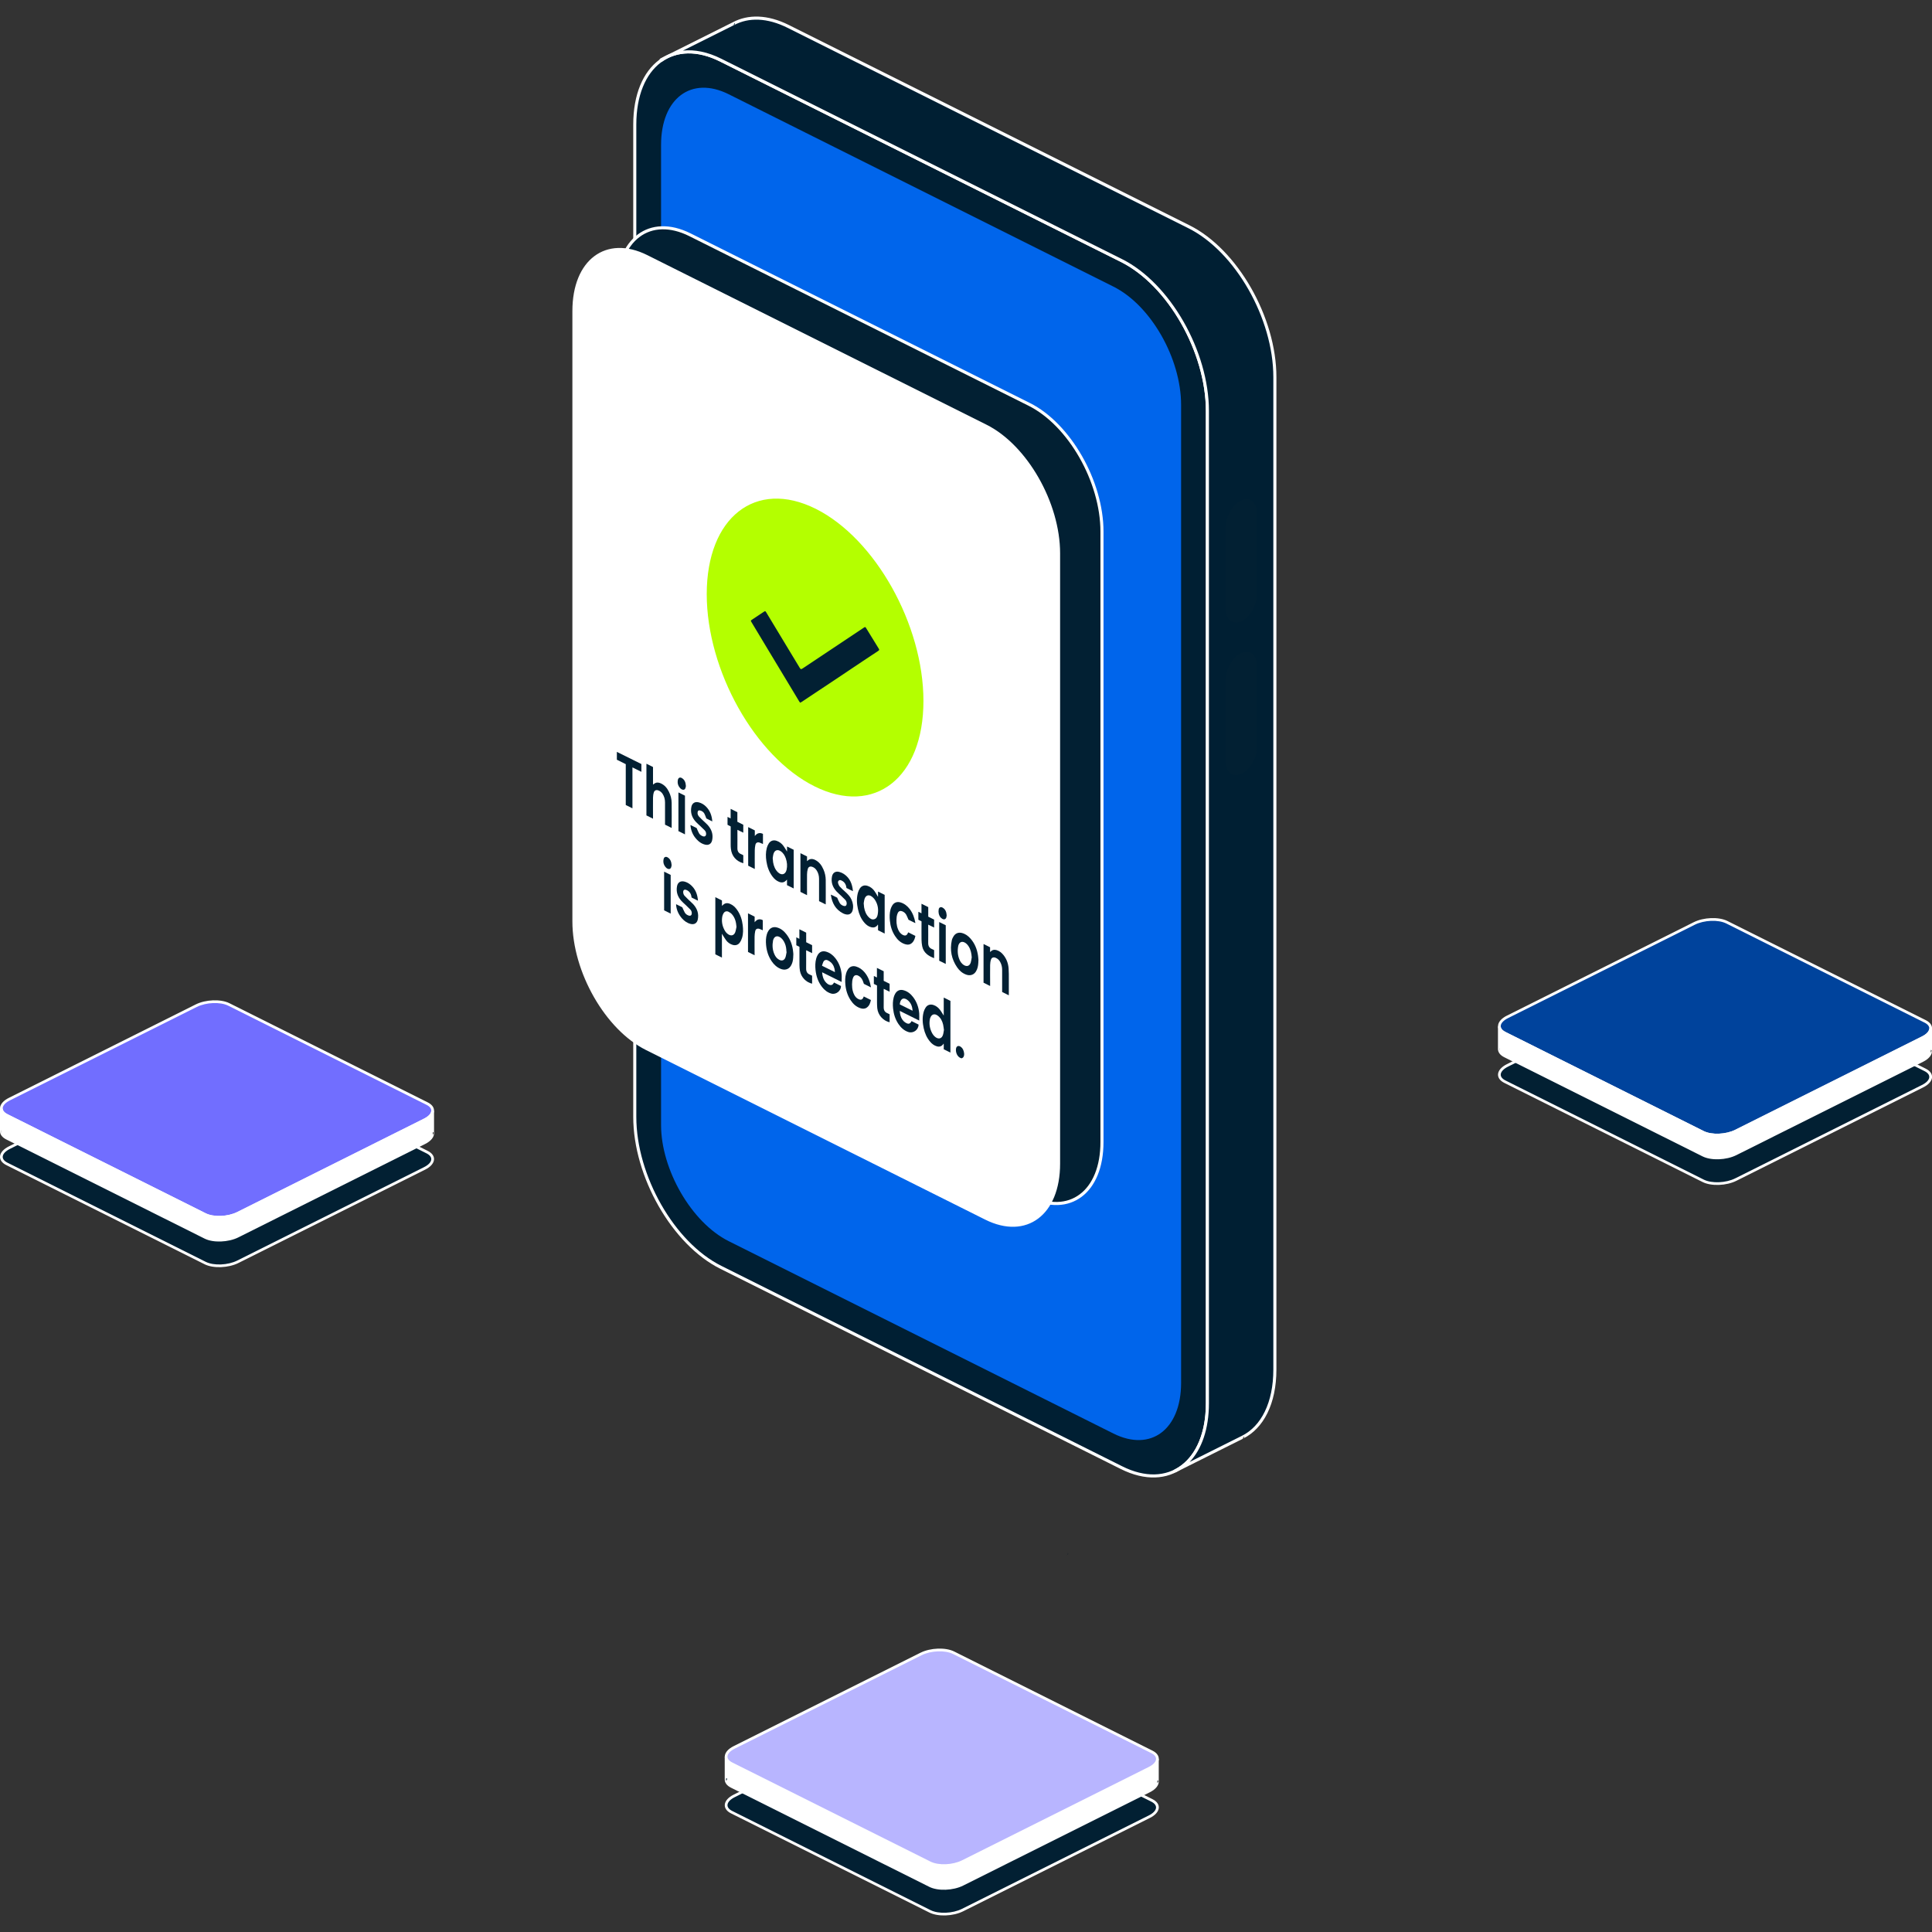 <?xml version="1.0" encoding="UTF-8"?>
<svg id="Layer_2" data-name="Layer 2" xmlns="http://www.w3.org/2000/svg" viewBox="0 0 434 434">
  <rect x="0" y="0" width="434" height="434" fill="#333333" stroke="none"/>
  <defs>
    <style>
      .cls-1, .cls-2 {
        fill: #022033;
      }

      .cls-3 {
        fill: #716eff;
      }

      .cls-3, .cls-4, .cls-2, .cls-5, .cls-6, .cls-7, .cls-8, .cls-9, .cls-10 {
        fill-rule: evenodd;
      }

      .cls-4 {
        fill: #242a2f;
      }

      .cls-5 {
        fill: #b8b5ff;
      }

      .cls-6 {
        fill: #b4ff00;
      }

      .cls-7 {
        fill: #fff;
      }

      .cls-8 {
        fill: #0065eb;
      }

      .cls-9 {
        fill: #00439c;
      }

      .cls-10 {
        fill: #001f33;
      }
    </style>
  </defs>
  <g>
    <path class="cls-2" d="m44.07,236.82c2.18-1.09,5.47-1.22,7.33-.29l44.54,22.27c1.87.93,1.61,2.58-.57,3.67l-41.94,20.97c-2.18,1.09-5.47,1.22-7.33.29L1.55,261.46c-1.87-.93-1.61-2.58.57-3.67l41.94-20.97h0Z"/>
    <path class="cls-7" d="m43.93,236.55L1.99,257.52c-1.21.6-1.85,1.38-1.97,2.12-.12.77.31,1.55,1.4,2.09l44.54,22.27c1.93.97,5.34.85,7.61-.29l41.94-20.97c1.21-.6,1.85-1.38,1.97-2.12.12-.77-.31-1.55-1.4-2.09l-44.54-22.27c-1.93-.97-5.34-.85-7.61.29h0Zm.27.55c2.1-1.05,5.26-1.18,7.06-.29l44.54,22.27c.78.39,1.15.9,1.07,1.45-.09.59-.66,1.18-1.64,1.67l-41.94,20.97c-2.1,1.05-5.26,1.18-7.06.29L1.69,261.19c-.78-.39-1.15-.9-1.07-1.45.09-.59.66-1.18,1.64-1.67l41.94-20.97h0Z"/>
    <path class="cls-3" d="m44.07,225.92c2.18-1.09,5.47-1.22,7.33-.29l44.54,22.27c1.87.93,1.61,2.58-.57,3.67l-41.94,20.97c-2.18,1.09-5.47,1.22-7.33.29L1.55,250.56c-1.87-.93-1.61-2.58.57-3.67l41.94-20.97h0Z"/>
    <path class="cls-7" d="m43.93,225.65L1.99,246.62c-1.21.6-1.85,1.38-1.97,2.12-.12.77.31,1.55,1.4,2.09l44.54,22.27c1.93.97,5.34.85,7.61-.29l41.94-20.97c1.21-.6,1.85-1.38,1.97-2.12.12-.77-.31-1.55-1.4-2.09l-44.54-22.27c-1.93-.97-5.34-.85-7.61.29h0Zm.27.55c2.1-1.05,5.26-1.18,7.06-.29l44.54,22.27c.78.39,1.15.9,1.07,1.45-.09.59-.66,1.18-1.64,1.67l-41.94,20.97c-2.1,1.05-5.26,1.18-7.06.29L1.69,250.29c-.78-.39-1.15-.9-1.07-1.45.09-.59.66-1.18,1.64-1.67l41.94-20.97h0Z"/>
    <path class="cls-7" d="m.31,248.99h0v5.14h0c0,.59.41,1.15,1.25,1.57l44.54,22.27c1.87.93,5.15.8,7.33-.29l41.94-20.97c1.2-.6,1.82-1.37,1.82-2.09h0v-5.14h0c0,.73-.62,1.49-1.82,2.1l-41.94,20.97c-2.18,1.09-5.47,1.22-7.33.29L1.55,250.56c-.84-.42-1.25-.98-1.25-1.57H.31Z"/>
    <path class="cls-7" d="m.31,249.3s.44-.53.06-.61c-.1-.02-.06.6-.06.61H.31S0,248.99,0,248.99H0v5.14s0,0,0,0c0,.68.45,1.35,1.42,1.84l44.54,22.27c1.93.97,5.34.85,7.61-.29l41.94-20.97c1.34-.67,1.98-1.56,1.99-2.36h0v-5.15h0s0,0,0,0l-.31.31h0s.39-.61,0-.61c-.1,0,0,.6,0,.61h0l-.31-.31h0c0,.64-.59,1.29-1.65,1.82l-41.94,20.97c-2.1,1.05-5.26,1.18-7.06.29L1.69,250.29c-.7-.35-1.08-.8-1.08-1.3h0s0,0,0,0l-.31.31H.31Zm.31.99c.21.2.48.38.8.55l44.54,22.27c1.93.97,5.34.85,7.61-.29l41.94-20.97c.59-.3,1.05-.64,1.38-.99v3.77s.31.31.31.31h0l-.31-.31c0,.64-.59,1.29-1.65,1.82l-41.94,20.97c-2.1,1.05-5.26,1.18-7.06.29L1.69,255.43c-.7-.35-1.08-.8-1.08-1.3,0,.17-.14.31-.31.31H.31c.17,0,.31-.14.31-.31v-3.85h0Zm96.58,4.64s-.04-.63.06-.61c.38.08-.05.6-.06.61h0Zm-96.88-.49s-.04-.63.06-.61c.38.08-.05.6-.06.61H.31Z"/>
  </g>
  <g>
    <path class="cls-2" d="m206.87,382.45c2.18-1.09,5.47-1.22,7.33-.29l44.54,22.27c1.87.93,1.61,2.58-.57,3.67l-41.94,20.97c-2.18,1.09-5.47,1.22-7.33.29l-44.54-22.27c-1.87-.93-1.61-2.58.57-3.67l41.94-20.97h0Z"/>
    <path class="cls-7" d="m206.74,382.18l-41.94,20.97c-1.21.6-1.85,1.38-1.97,2.12-.12.77.31,1.55,1.4,2.09l44.54,22.27c1.94.97,5.34.85,7.61-.29l41.94-20.97c1.21-.6,1.85-1.38,1.97-2.12.12-.77-.31-1.55-1.4-2.09l-44.54-22.27c-1.94-.97-5.34-.85-7.61.29h0Zm.27.55c2.1-1.05,5.26-1.18,7.06-.29l44.54,22.27c.78.39,1.15.9,1.07,1.45-.09.59-.66,1.18-1.64,1.67l-41.94,20.97c-2.1,1.05-5.26,1.18-7.06.29l-44.54-22.27c-.78-.39-1.15-.9-1.07-1.45.09-.59.66-1.18,1.64-1.67l41.94-20.97h0Z"/>
    <path class="cls-10" d="m163.11,394.62h0v5.14h0c0,.59.41,1.15,1.25,1.57l44.54,22.27c1.87.93,5.15.8,7.33-.29l41.94-20.97c1.2-.6,1.82-1.37,1.82-2.1h0v-5.14h0c0,.73-.62,1.49-1.82,2.09l-41.94,20.97c-2.18,1.09-5.47,1.22-7.33.29l-44.54-22.27c-.84-.42-1.25-.98-1.25-1.57h0Z"/>
    <path class="cls-7" d="m163.11,394.92s.44-.53.06-.61c-.1-.02-.06.6-.06.61h0l-.31-.31h0v5.14h0c0,.69.45,1.36,1.42,1.84l44.54,22.27c1.94.97,5.34.85,7.61-.29l41.94-20.97c1.34-.67,1.98-1.56,1.99-2.36h0v-5.15h0s0,0,0,0l-.31.31h0s.39-.61,0-.61c-.1,0,0,.6,0,.61h0s-.31-.31-.31-.31h0s0,0,0,0c0,.64-.59,1.29-1.65,1.82l-41.94,20.97c-2.1,1.05-5.26,1.18-7.06.29l-44.54-22.27c-.7-.35-1.08-.8-1.08-1.3h0s0,0,0,0l-.31.31h0Zm96.88,5.63s-.04-.63.06-.61c.38.08-.05.6-.06.61h0Zm-96.88-.49s-.04-.63.06-.61c.38.08-.05.6-.06.61h0Z"/>
    <path class="cls-5" d="m206.87,371.55c2.18-1.09,5.47-1.22,7.33-.29l44.54,22.27c1.87.93,1.61,2.58-.57,3.67l-41.94,20.97c-2.18,1.09-5.47,1.22-7.33.29l-44.54-22.27c-1.87-.93-1.61-2.58.57-3.67l41.94-20.97h0Z"/>
    <path class="cls-7" d="m206.74,371.28l-41.94,20.97c-1.21.6-1.85,1.38-1.97,2.12-.12.77.31,1.55,1.4,2.09l44.54,22.27c1.94.97,5.34.85,7.61-.29l41.94-20.97c1.21-.6,1.85-1.38,1.97-2.12.12-.77-.31-1.55-1.4-2.09l-44.54-22.27c-1.94-.97-5.34-.85-7.61.29h0Zm.27.55c2.1-1.05,5.26-1.18,7.06-.29l44.54,22.27c.78.39,1.15.9,1.07,1.45-.09.59-.66,1.18-1.64,1.67l-41.94,20.97c-2.1,1.05-5.26,1.18-7.06.29l-44.54-22.27c-.78-.39-1.15-.9-1.07-1.45.09-.59.66-1.18,1.64-1.67l41.94-20.97h0Z"/>
  </g>
  <g>
    <path class="cls-2" d="m380.58,218.36c2.18-1.09,5.47-1.22,7.33-.29l44.54,22.27c1.87.93,1.61,2.58-.57,3.67l-41.94,20.97c-2.18,1.09-5.47,1.22-7.33.29l-44.54-22.27c-1.87-.93-1.61-2.58.57-3.67l41.94-20.97h0Z"/>
    <path class="cls-7" d="m380.44,218.08l-41.94,20.97c-1.21.6-1.85,1.38-1.97,2.12-.12.77.31,1.55,1.4,2.09l44.54,22.27c1.94.97,5.34.85,7.61-.29l41.94-20.97c1.21-.6,1.85-1.38,1.97-2.12.12-.77-.31-1.55-1.4-2.09l-44.54-22.27c-1.94-.97-5.34-.85-7.61.29h0Zm.27.55c2.1-1.05,5.26-1.18,7.06-.29l44.54,22.27c.78.39,1.15.9,1.07,1.45-.09.59-.66,1.18-1.64,1.67l-41.94,20.97c-2.1,1.05-5.26,1.18-7.06.29l-44.54-22.27c-.78-.39-1.15-.9-1.07-1.45.09-.59.66-1.18,1.64-1.67l41.94-20.97h0Z"/>
    <path class="cls-9" d="m380.58,207.46c2.18-1.09,5.47-1.22,7.33-.29l44.54,22.27c1.87.93,1.61,2.58-.57,3.67l-41.94,20.97c-2.18,1.09-5.47,1.22-7.33.29l-44.54-22.27c-1.87-.93-1.61-2.58.57-3.67l41.94-20.97h0Z"/>
    <path class="cls-7" d="m380.44,207.18l-41.94,20.97c-1.21.6-1.85,1.38-1.97,2.12-.12.77.31,1.55,1.4,2.09l44.54,22.27c1.94.97,5.34.85,7.61-.29l41.94-20.97c1.21-.6,1.85-1.38,1.97-2.12.12-.77-.31-1.55-1.4-2.09l-44.54-22.27c-1.94-.97-5.34-.85-7.61.29h0Zm.27.55c2.1-1.05,5.26-1.18,7.06-.29l44.54,22.27c.78.39,1.15.9,1.07,1.45-.09.59-.66,1.18-1.64,1.67l-41.94,20.97c-2.1,1.05-5.26,1.18-7.06.29l-44.54-22.27c-.78-.39-1.15-.9-1.07-1.45.09-.59.66-1.18,1.64-1.67l41.94-20.97h0Z"/>
    <path class="cls-7" d="m336.81,230.52h0v5.14h0c0,.59.41,1.15,1.25,1.57l44.54,22.27c1.87.93,5.15.8,7.33-.29l41.94-20.97c1.2-.6,1.82-1.37,1.82-2.1h0v-5.14h0c0,.73-.62,1.49-1.82,2.09l-41.94,20.97c-2.18,1.09-5.47,1.22-7.33.29l-44.54-22.27c-.84-.42-1.25-.98-1.25-1.57h0Z"/>
    <path class="cls-7" d="m336.81,230.83s.44-.53.06-.61c-.1-.02-.06.6-.06.61h0l-.31-.31h0v5.14h0c0,.69.45,1.36,1.42,1.84l44.54,22.27c1.94.97,5.34.85,7.61-.29l41.94-20.97c1.34-.67,1.98-1.56,1.99-2.36h0v-5.15h0s0,0,0,0l-.31.31h0s.39-.61,0-.61c-.1,0,0,.6,0,.61h0s-.31-.31-.31-.31h0s0,0,0,0c0,.64-.59,1.29-1.65,1.82l-41.94,20.97c-2.1,1.05-5.26,1.18-7.06.29l-44.54-22.27c-.7-.35-1.08-.8-1.08-1.3h0s0,0,0,0l-.31.31h0Zm.31.99c.21.2.48.38.8.55l44.54,22.27c1.94.97,5.34.85,7.61-.29l41.94-20.97c.59-.3,1.05-.64,1.38-.99v3.77s.31.31.31.31h0l-.31-.31c0,.64-.59,1.29-1.65,1.82l-41.94,20.97c-2.1,1.05-5.26,1.18-7.06.29l-44.54-22.27c-.7-.35-1.08-.8-1.08-1.3,0,.17-.14.31-.31.31h0c.17,0,.31-.14.31-.31v-3.85h0Zm96.58,4.64s-.04-.63.06-.61c.38.08-.05.6-.06.61h0Zm-96.88-.49s-.04-.63.06-.61c.38.08-.05.6-.06.61h0Z"/>
  </g>
  <path class="cls-4" d="m239.68,349.35s.46-.22.24-.5c-.06-.07-.24.49-.24.5h0Z"/>
  <g>
    <path class="cls-10" d="m142.59,27.98c0-13.31,8.65-19.8,19.29-14.47l90.04,45.02c10.65,5.32,19.29,20.45,19.29,33.77v222.92c0,13.31-8.65,19.8-19.29,14.47l-90.04-45.02c-10.65-5.32-19.29-20.45-19.29-33.77V27.98h0Z"/>
    <path class="cls-7" d="m142.25,27.98v222.92c0,13.44,8.74,28.7,19.49,34.08l90.04,45.02c5.47,2.73,10.42,2.41,14-.28,3.56-2.67,5.79-7.71,5.79-14.5V92.3c0-13.44-8.74-28.7-19.49-34.08L162.04,13.2c-5.47-2.73-10.42-2.41-14,.28-3.56,2.67-5.79,7.71-5.79,14.5h0Zm.69,0c0-6.52,2.09-11.38,5.52-13.95,3.4-2.55,8.1-2.81,13.28-.21l90.04,45.02c10.55,5.27,19.1,20.27,19.1,33.46v222.92c0,6.52-2.09,11.38-5.52,13.95-3.4,2.55-8.1,2.81-13.28.21l-90.04-45.02c-10.55-5.27-19.1-20.27-19.1-33.46V27.98h0Z"/>
    <path class="cls-10" d="m263.97,330.43h0s15.17-7.58,15.17-7.58h0c4.42-2.21,7.26-7.59,7.26-15.21V84.71c0-13.31-8.65-28.44-19.29-33.77L177.05,5.93c-4.67-2.33-8.95-2.4-12.28-.62h0c-5.42,2.71-10.85,5.42-16.27,8.13v.13c3.48-2.44,8.19-2.66,13.39-.06l90.04,45.02c10.65,5.32,19.29,20.45,19.29,33.77v222.92c0,7.62-2.83,13-7.26,15.21h0Z"/>
    <path class="cls-7" d="m263.99,330.77s.09-.01.13-.04l15.17-7.58s-.1.04-.16.04h0c.05,0,.11-.01.15-.04,4.52-2.26,7.45-7.74,7.45-15.52V84.71c0-13.44-8.74-28.7-19.49-34.08L177.21,5.62c-4.78-2.39-9.17-2.44-12.59-.62h0s-14.88,7.44-14.88,7.44h-.03s-.03.03-.03.03l-1.32.66c-.12.06-.2.19-.19.32v.13c.01.13.08.24.2.3.11.06.25.05.35-.03,3.38-2.38,7.97-2.56,13.03-.03l90.04,45.02c10.55,5.27,19.1,20.27,19.1,33.46v222.92c0,7.46-2.74,12.74-7.06,14.9-.14.07-.22.23-.18.39,0,.01,0,.03.01.04h0c.05.13.18.22.32.22h.02ZM164.88,5.64s.04-.01.05-.02c3.25-1.74,7.42-1.65,11.97.62l90.04,45.02c10.55,5.27,19.1,20.27,19.1,33.46v222.92c0,7.46-2.74,12.74-7.06,14.9h0s-11.74,5.87-11.74,5.87c2.7-2.86,4.33-7.39,4.33-13.19V92.3c0-13.44-8.74-28.7-19.49-34.08L162.04,13.2c-3.09-1.55-6.02-2.11-8.63-1.83l11.47-5.73h0Zm114.26,317.55s.45-.13.32-.47c-.03-.09-.32.46-.32.47h0ZM164.76,5.62v.03h0v-.03h0Zm.01.03s.44-.14.32-.47c-.03-.08-.29.41-.32.47h0Z"/>
    <path class="cls-8" d="m148.5,32.56c0-10.48,6.8-15.58,15.19-11.39l86.44,43.22c8.38,4.19,15.19,16.1,15.19,26.58v219.67c0,10.48-6.8,15.58-15.19,11.39l-86.44-43.22c-8.38-4.19-15.19-16.1-15.19-26.08V33.05s0-.5,0-.5Z"/>
    <path class="cls-2" d="m138.68,64.99c0-11.27,7.32-16.75,16.33-12.25l76.21,38.1c9.01,4.51,16.33,17.31,16.33,28.58v137.11c0,11.27-7.32,16.75-16.33,12.25l-76.21-38.1c-9.01-4.51-16.33-17.31-16.33-28.58V64.99h0Z"/>
    <path class="cls-7" d="m138.33,64.99v137.11c0,11.39,7.41,24.33,16.52,28.89l76.21,38.1c4.65,2.32,8.86,2.04,11.91-.24,3.03-2.27,4.92-6.55,4.92-12.32V119.43c0-11.39-7.41-24.33-16.52-28.89l-76.21-38.1c-4.65-2.32-8.86-2.05-11.91.24-3.03,2.27-4.92,6.55-4.92,12.32h0Zm.69,0c0-5.5,1.76-9.6,4.65-11.76,2.86-2.15,6.82-2.36,11.18-.18l76.21,38.1c8.91,4.46,16.14,17.13,16.14,28.27v137.11c0,5.5-1.76,9.6-4.65,11.76-2.86,2.15-6.82,2.36-11.18.18l-76.21-38.1c-8.91-4.46-16.14-17.13-16.14-28.27V64.99h0Z"/>
    <path class="cls-2" d="m275.7,118.25c0-2.16,1.4-4.61,3.13-5.47,1.73-.86,3.13.19,3.13,2.35v18.59c0,2.16-1.4,4.61-3.13,5.47-1.73.86-3.13-.19-3.13-2.35v-18.59h0Z"/>
    <path class="cls-2" d="m275.36,118.25v18.59c0,1.21.42,2.11,1.06,2.58.66.49,1.57.58,2.57.07,1.83-.91,3.32-3.5,3.32-5.78v-18.59c0-1.21-.42-2.11-1.05-2.58-.66-.49-1.57-.58-2.57-.07-1.83.91-3.32,3.5-3.32,5.78h0Zm.69,0c0-2.03,1.31-4.35,2.94-5.16.72-.36,1.38-.35,1.85,0,.5.37.78,1.08.78,2.03v18.59c0,2.03-1.31,4.35-2.94,5.16-.72.36-1.38.35-1.85,0-.5-.37-.78-1.08-.78-2.03v-18.59h0Z"/>
    <path class="cls-2" d="m275.7,152.53c0-2.16,1.4-4.61,3.13-5.47,1.73-.86,3.13.19,3.13,2.35v18.59c0,2.16-1.4,4.61-3.13,5.47-1.73.86-3.13-.19-3.13-2.35v-18.59h0Z"/>
    <path class="cls-2" d="m275.36,152.53v18.59c0,1.21.42,2.11,1.06,2.58.66.49,1.57.58,2.57.07,1.83-.91,3.32-3.5,3.32-5.78v-18.59c0-1.21-.42-2.11-1.05-2.58-.66-.49-1.57-.58-2.57-.07-1.83.91-3.32,3.5-3.32,5.78h0Zm.69,0c0-2.03,1.31-4.35,2.94-5.16.72-.36,1.38-.35,1.85,0,.5.37.78,1.08.78,2.03v18.59c0,2.03-1.31,4.35-2.94,5.16-.72.36-1.38.35-1.85,0-.5-.37-.78-1.08-.78-2.03v-18.59h0Z"/>
    <path class="cls-7" d="m128.93,69.87c0-11.27,7.32-16.75,16.33-12.25l76.21,38.1c9.01,4.51,16.33,17.31,16.33,28.58v137.11c0,11.27-7.32,16.75-16.33,12.25l-76.21-38.1c-9.01-4.51-16.33-17.31-16.33-28.58V69.87h0Z"/>
    <path class="cls-7" d="m128.58,69.87v137.11c0,11.39,7.41,24.33,16.52,28.89l76.21,38.1c4.65,2.32,8.86,2.05,11.91-.24,3.03-2.27,4.92-6.55,4.92-12.32V124.3c0-11.39-7.41-24.33-16.52-28.89l-76.21-38.1c-4.65-2.32-8.86-2.05-11.91.24-3.03,2.27-4.92,6.55-4.92,12.32h0Zm.69,0c0-5.5,1.76-9.6,4.65-11.76,2.86-2.15,6.82-2.36,11.18-.18l76.21,38.1c8.91,4.46,16.14,17.13,16.14,28.27v137.11c0,5.5-1.76,9.6-4.65,11.76-2.86,2.15-6.82,2.36-11.18.18l-76.21-38.1c-8.91-4.46-16.14-17.13-16.14-28.27V69.87h0Z"/>
    <path class="cls-6" d="m183.1,114.61c-13.24-6.62-24,1.83-24,18.85,0,17.03,10.75,36.23,24,42.85,13.24,6.62,24-1.83,24-18.85s-10.75-36.23-24-42.85h0Z"/>
    <path class="cls-6" d="m183.25,114.3h0c-6.77-3.38-12.9-2.89-17.33.6-4.41,3.47-7.16,9.92-7.16,18.57,0,17.15,10.85,36.49,24.19,43.16,6.77,3.38,12.9,2.89,17.33-.6,4.41-3.47,7.16-9.92,7.16-18.57,0-17.15-10.85-36.49-24.19-43.16h0Zm-.31.62h0c13.15,6.57,23.8,25.64,23.8,42.54,0,8.38-2.62,14.66-6.9,18.02-4.25,3.34-10.12,3.76-16.6.52-13.15-6.57-23.8-25.64-23.8-42.54,0-8.38,2.62-14.66,6.9-18.02,4.25-3.34,10.12-3.76,16.6-.52h0Z"/>
    <path class="cls-1" d="m179.77,157.86c-.07-.08-.15-.15-.2-.23-.62-1.02-1.22-2.04-1.84-3.06-1.78-2.95-3.56-5.9-5.34-8.86-1.2-2-2.4-4-3.6-5.99-.17-.29-.17-.31.11-.5.89-.59,1.78-1.19,2.67-1.78.32-.21.36-.2.56.13,1.75,2.89,3.49,5.78,5.23,8.66.75,1.25,1.51,2.49,2.26,3.74.24.4.33.42.72.16,2.67-1.78,5.33-3.56,8-5.33,1.89-1.26,3.78-2.52,5.67-3.78.35-.24.37-.23.59.13.92,1.5,1.84,2.99,2.76,4.49.22.35.21.39-.14.62-1.15.76-2.3,1.52-3.44,2.28-2.08,1.39-4.15,2.78-6.23,4.17-2.49,1.66-4.98,3.32-7.48,4.97-.09.06-.19.11-.32.19Z"/>
    <g>
      <path class="cls-1" d="m215.94,237.73c-.95-.28-1.31-1.41-1.18-2.18.09-.54.51-.74.98-.45.56.36.77.92.84,1.55,0,.08,0,.17,0,.25-.02.36-.13.67-.5.82h-.14Z"/>
      <path class="cls-1" d="m162.17,209.84v5.27c-.51-.25-1-.49-1.48-.73v-12.84c.51.25.99.49,1.49.74v1.21c.06-.04.08-.06.1-.08.52-.55,1.04-.66,1.74-.36.68.29,1.18.78,1.59,1.38.71,1.02,1.08,2.16,1.23,3.39.11.95.14,1.91-.14,2.84-.11.38-.29.76-.52,1.08-.38.54-.98.7-1.61.51-.58-.18-1.06-.51-1.43-.99-.3-.39-.54-.83-.81-1.24-.04-.06-.07-.13-.1-.2-.02,0-.04,0-.06.01Zm3.27-1.64c-.08-1.05-.31-2.02-1.01-2.81-.21-.24-.49-.44-.78-.58-.43-.21-.86-.07-1.11.34-.13.21-.23.45-.28.69-.21,1.1-.03,2.14.51,3.12.2.37.47.7.83.93.64.42,1.27.26,1.55-.45.15-.39.2-.82.29-1.23Z"/>
      <path class="cls-1" d="m211.99,224.09c.54.27,1.02.51,1.51.75v11.61c-.5-.25-.99-.49-1.5-.74v-1.2l-.08-.05s-.02.09-.05.13c-.37.46-.83.62-1.4.46-.63-.18-1.12-.56-1.53-1.04-.75-.88-1.19-1.91-1.44-3.03-.27-1.21-.34-2.42-.02-3.63.09-.34.24-.68.43-.98.4-.64,1.06-.84,1.78-.61.61.2,1.09.59,1.47,1.09.26.34.47.71.7,1.07.04.06.07.13.14.19v-4.02Zm.06,7.31c-.07-.45-.1-.86-.19-1.25-.19-.79-.54-1.5-1.21-2-.72-.54-1.39-.32-1.69.53-.02.05-.03.1-.05.15-.22,1.02-.1,2,.33,2.95.22.49.52.94.97,1.25.68.46,1.34.26,1.6-.51.13-.37.16-.77.23-1.12Z"/>
      <path class="cls-1" d="m176.8,191.29v-1.14c.52.26,1,.5,1.49.74v8.69c-.51-.25-.99-.49-1.5-.74v-1.24c-.06.05-.08.07-.1.09-.49.54-1.01.67-1.69.4-.6-.24-1.06-.65-1.45-1.16-.78-1.03-1.2-2.2-1.39-3.47-.15-1-.17-2.01.1-3,.09-.33.23-.66.42-.96.41-.66,1.07-.87,1.81-.61.63.22,1.14.63,1.52,1.16.28.39.51.8.79,1.24Zm-3.22,1.48c.04.4.05.67.09.94.15.86.46,1.65,1.11,2.26.81.75,1.68.48,1.92-.6.19-.86.11-1.72-.18-2.55-.23-.64-.56-1.21-1.14-1.6-.68-.46-1.33-.27-1.6.51-.12.36-.15.76-.2,1.02Z"/>
      <path class="cls-1" d="m197.24,201.4v-1.12c.52.26,1,.5,1.49.74v8.69c-.5-.25-.99-.49-1.49-.74v-1.19s-.06-.05-.09-.07c-.02.06-.03.12-.06.16-.37.43-.84.56-1.39.42-.62-.16-1.11-.54-1.52-1.01-.76-.88-1.2-1.92-1.45-3.05-.27-1.21-.34-2.43-.02-3.65.09-.34.24-.68.43-.98.41-.64,1.06-.84,1.78-.59.63.21,1.13.61,1.51,1.14.25.34.44.71.66,1.07.04.06.07.13.1.19.01,0,.03,0,.04,0Zm-3.22,1.51c.04.4.05.66.09.93.15.85.45,1.63,1.09,2.25.33.32.72.55,1.2.4.47-.14.66-.55.75-.99.23-1.14.08-2.24-.53-3.24-.2-.34-.49-.65-.81-.88-.66-.48-1.31-.27-1.58.5-.13.37-.16.77-.21,1.04Z"/>
      <path class="cls-1" d="m150.88,185.99c-.51-.25-.99-.49-1.49-.74,0-.09,0-.18,0-.27,0-1.57,0-3.15,0-4.72,0-.7-.17-1.36-.56-1.95-.23-.34-.54-.6-.93-.75-.48-.18-.88-.03-1.03.45-.12.38-.17.79-.18,1.19-.02,1.47,0,2.93,0,4.4,0,.09,0,.18,0,.31-.52-.26-1-.5-1.48-.74v-11.61c.51.25.99.49,1.48.74v3.95c.19-.13.34-.27.52-.35.4-.19.81-.11,1.2.06.87.38,1.44,1.06,1.85,1.89.39.79.61,1.64.62,2.51.03,1.86,0,3.73,0,5.63Z"/>
      <path class="cls-1" d="m189.07,220.59c-1.47-.73-2.91-1.44-4.39-2.18.09,1.07.38,1.99,1.25,2.63.11.08.25.14.39.19.4.14.7.03.92-.33.04-.06.07-.12.11-.19.53.26,1.06.52,1.57.78.02,1.1-1.11,1.99-2.16,1.71-.88-.24-1.56-.79-2.11-1.5-.86-1.12-1.3-2.4-1.45-3.8-.09-.86-.08-1.72.15-2.57.07-.26.18-.52.31-.76.42-.75,1.09-1.03,1.92-.79.87.25,1.54.79,2.09,1.49.83,1.06,1.26,2.28,1.39,3.6.05.55,0,1.11,0,1.7Zm-4.42-3.65c1.01.5,1.94.96,2.87,1.42.02-.04.03-.05.03-.06,0-.03,0-.06,0-.09-.06-.76-.31-1.44-.85-1.98-.22-.22-.51-.4-.79-.52-.38-.17-.76-.03-.95.35-.14.27-.21.58-.31.88Z"/>
      <path class="cls-1" d="m206.5,229.26c-1.47-.73-2.9-1.44-4.39-2.18.03.24.04.44.08.64.12.66.37,1.26.86,1.73.2.19.45.34.7.45.38.16.68.04.9-.31.04-.06.08-.13.12-.21.53.27,1.06.53,1.58.78-.03,1.21-1.2,2.04-2.33,1.66-.95-.32-1.63-.97-2.18-1.77-.72-1.06-1.09-2.24-1.22-3.51-.08-.85-.08-1.69.15-2.52.08-.28.18-.55.33-.8.41-.72,1.09-1,1.89-.77.91.25,1.59.82,2.15,1.56.81,1.07,1.23,2.29,1.35,3.62.04.53,0,1.06,0,1.63Zm-4.37-3.63c.95.47,1.88.93,2.87,1.42-.07-1.05-.41-1.89-1.25-2.49-.13-.09-.28-.16-.43-.21-.37-.12-.69,0-.9.31-.19.29-.27.61-.29.96Z"/>
      <path class="cls-1" d="m178.2,214.59c-.01.69-.06,1.37-.35,2.01-.25.56-.62,1-1.24,1.16-.4.1-.79.05-1.17-.09-.89-.33-1.56-.95-2.08-1.72-.76-1.11-1.15-2.34-1.27-3.68-.07-.83-.06-1.65.19-2.45.08-.27.21-.53.36-.76.43-.67,1.12-.93,1.89-.72.91.24,1.59.82,2.15,1.55.91,1.18,1.37,2.54,1.5,4.02,0,.11.02.23.03.34,0,.11,0,.23,0,.34Zm-1.48-.78s-.04,0-.06-.01c-.01-.66-.1-1.31-.37-1.92-.26-.58-.6-1.1-1.18-1.41-.58-.3-1.09-.11-1.35.48-.04.1-.08.2-.1.3-.2,1.06-.15,2.1.29,3.09.22.51.54.96,1.05,1.24.62.35,1.18.17,1.43-.49.15-.41.19-.85.28-1.28Z"/>
      <path class="cls-1" d="m219.79,215.7c-.02.79-.07,1.44-.32,2.06-.25.6-.62,1.09-1.29,1.26-.39.09-.77.05-1.15-.09-.85-.31-1.5-.87-2.01-1.61-1.27-1.85-1.68-3.88-1.21-6.08.07-.32.22-.64.4-.92.43-.69,1.12-.94,1.9-.73.78.21,1.4.67,1.92,1.27.95,1.09,1.46,2.38,1.67,3.8.06.38.07.77.1,1.03Zm-1.5-.64c-.06-.89-.22-1.74-.71-2.49-.24-.36-.52-.68-.92-.87-.56-.27-1.04-.09-1.3.47-.04.1-.08.2-.1.3-.21,1.08-.15,2.14.3,3.16.21.47.5.87.94,1.15.69.43,1.3.23,1.56-.54.12-.38.16-.79.23-1.18Z"/>
      <path class="cls-1" d="m181.29,201.09c-.52-.26-1-.5-1.48-.74v-8.69c.51.25.98.49,1.48.73v1.02s.06,0,.07,0c.43-.51,1.07-.56,1.69-.27.96.46,1.53,1.25,1.94,2.2.32.74.49,1.52.5,2.31.02,1.8,0,3.61,0,5.41,0,.02,0,.04-.02.1-.5-.25-.99-.49-1.48-.73,0-.16,0-.31,0-.47,0-1.51,0-3.03,0-4.54,0-.69-.17-1.35-.56-1.93-.24-.35-.54-.62-.95-.76-.47-.17-.87-.03-1.01.45-.12.39-.18.82-.18,1.24-.02,1.45,0,2.9,0,4.35,0,.09,0,.18,0,.32Z"/>
      <path class="cls-1" d="m226.62,223.58c-.52-.26-1-.49-1.5-.74,0-.09,0-.18,0-.27,0-1.57,0-3.15,0-4.72,0-.6-.13-1.18-.42-1.72-.24-.45-.58-.8-1.07-.99-.48-.18-.88-.03-1.03.45-.12.38-.17.79-.18,1.19-.02,1.47,0,2.93,0,4.4,0,.09,0,.18,0,.31-.52-.26-1-.5-1.48-.74v-8.69c.5.25.98.48,1.47.73v1.06c.07-.04.11-.06.13-.09.39-.41.85-.48,1.37-.32.62.2,1.1.59,1.5,1.09.71.89,1.08,1.91,1.16,3.03.06.8.05,1.6.05,2.4,0,1.11,0,2.22,0,3.32,0,.08,0,.16,0,.28Z"/>
      <path class="cls-1" d="m191.59,200.19c-.52-.26-.98-.49-1.44-.71-.08-.71-.36-1.29-1.01-1.63-.22-.11-.46-.24-.69-.07-.24.17-.24.45-.16.69.08.25.2.52.38.71.35.39.75.74,1.14,1.09.59.54,1.15,1.09,1.48,1.84.33.75.45,1.52.26,2.32-.19.8-.79,1.16-1.59.96-.19-.05-.38-.11-.56-.2-1.7-.87-2.49-2.33-2.75-4.15.02-.02.03-.04.05-.06.49.24.98.49,1.36.67.21.46.35.84.56,1.18.2.34.53.57.92.68.38.11.63-.08.66-.47.02-.35-.09-.65-.32-.9-.32-.33-.65-.64-.98-.96-.34-.32-.7-.62-1.01-.96-.87-.95-1.25-2.07-.99-3.35.17-.84.82-1.23,1.64-1,.35.1.7.24,1,.44,1.36.89,1.91,2.23,2.06,3.85Z"/>
      <path class="cls-1" d="m151.89,203.12c.52.26,1.01.5,1.38.69.22.47.36.84.56,1.19.19.32.49.54.85.66.44.15.72-.05.72-.52,0-.32-.11-.6-.33-.83-.32-.33-.65-.64-.98-.96-.34-.32-.7-.62-1.01-.96-.86-.95-1.24-2.06-.99-3.33.17-.87.82-1.24,1.68-1.02.49.13.92.36,1.31.68,1.12.92,1.6,2.15,1.71,3.61-.5-.25-.97-.48-1.43-.71-.08-.71-.36-1.28-.99-1.62-.07-.04-.14-.07-.21-.09-.44-.16-.7.04-.69.51.01.32.12.6.33.83.29.3.59.59.89.89.35.34.73.65,1.06,1.01.88.98,1.28,2.12.99,3.44-.18.8-.79,1.16-1.59.96-.78-.19-1.41-.64-1.94-1.23-.76-.87-1.23-1.87-1.33-3.02,0-.04,0-.07,0-.15Z"/>
      <path class="cls-1" d="m155.12,185.33c.49.24.98.49,1.37.68.2.45.34.82.53,1.16.18.32.47.53.82.67.48.18.78-.03.78-.54,0-.31-.12-.58-.34-.8-.31-.32-.64-.63-.97-.94-.34-.32-.7-.62-1.01-.96-.87-.95-1.25-2.07-.99-3.35.17-.85.82-1.23,1.66-1.01.64.16,1.18.5,1.64.96.89.9,1.3,2.02,1.4,3.32-.5-.25-.96-.48-1.34-.67-.16-.41-.27-.76-.44-1.08-.22-.39-.57-.63-1.01-.72-.27-.06-.44.06-.5.33-.08.4.04.75.3,1.04.28.31.59.6.89.89.35.34.73.65,1.06,1.01.88.98,1.29,2.12,1,3.44-.18.82-.79,1.17-1.6.97-.54-.13-1.01-.39-1.43-.75-1.07-.92-1.69-2.09-1.83-3.5,0-.03,0-.06,0-.09,0-.01.01-.03.03-.06Z"/>
      <path class="cls-1" d="m204.02,209.44c.55.27,1.07.53,1.61.8-.12.61-.31,1.18-.79,1.6-.46.41-.99.43-1.55.25-.97-.31-1.67-.97-2.21-1.8-.7-1.05-1.06-2.22-1.18-3.47-.08-.86-.08-1.71.15-2.54.08-.28.2-.56.35-.82.42-.72,1.1-.98,1.9-.74.86.26,1.52.79,2.06,1.49.69.91,1.06,1.95,1.26,3.06,0,.02,0,.04-.02.09-.53-.26-1.06-.52-1.52-.75-.18-.41-.31-.76-.49-1.1-.2-.36-.5-.63-.89-.79-.44-.18-.81-.07-1.02.36-.13.26-.21.56-.25.85-.11.96-.07,1.91.3,2.81.21.51.5.96,1,1.24.61.33.99.19,1.24-.45.01-.03.02-.05.04-.11Z"/>
      <path class="cls-1" d="m195.64,221.8c-.57-.28-1.09-.54-1.58-.79-.1-.28-.18-.54-.29-.79-.21-.46-.52-.83-.98-1.05-.5-.24-.91-.1-1.13.4-.11.25-.18.52-.21.79-.11,1.05-.06,2.09.42,3.06.22.44.52.81.98,1.02.55.26.9.12,1.12-.44.02-.04.03-.08.06-.16.54.27,1.06.53,1.61.8-.14.66-.34,1.28-.91,1.69-.44.32-.93.32-1.42.16-.96-.31-1.66-.95-2.2-1.77-.7-1.06-1.08-2.23-1.2-3.49-.08-.86-.08-1.71.15-2.54.08-.29.2-.58.36-.84.42-.71,1.1-.96,1.89-.73.78.23,1.4.7,1.92,1.31.8.96,1.21,2.08,1.42,3.35Z"/>
      <path class="cls-1" d="m140.57,180.85v-9.19c-.67-.33-1.34-.67-2-1v-1.76c1.85.92,3.68,1.83,5.51,2.73v1.75c-.67-.33-1.32-.65-2.01-.99v9.19c-.52-.26-1-.49-1.49-.74Z"/>
      <path class="cls-1" d="m166.97,192.12v1.8c-1.6-.46-2.59-1.6-2.78-3.23-.04-.32-.05-.64-.05-.96,0-1.26,0-2.52,0-3.78v-.3c-.24-.12-.47-.24-.71-.37v-1.77c.23.11.44.21.7.33v-2.14c.53.26,1.01.5,1.51.75v2.15c.44.22.88.44,1.33.67v1.78c-.44-.21-.86-.42-1.31-.64,0,.1-.01.17-.01.24,0,1.29.02,2.58,0,3.87-.01.66.23,1.12.85,1.36.16.06.31.15.48.24Z"/>
      <path class="cls-1" d="m209.84,206.58v1.78c-.45-.22-.87-.43-1.33-.65,0,.11,0,.19,0,.26,0,1.28.02,2.57,0,3.85-.01.67.23,1.13.86,1.38.16.06.31.15.47.24v1.8c-1.31-.49-2.38-1.22-2.68-2.68-.1-.48-.14-.98-.15-1.47-.02-1.28,0-2.55,0-3.83v-.29c-.24-.12-.47-.24-.71-.36v-1.78c.23.11.44.21.7.33v-2.14c.53.26,1.02.5,1.52.75v2.15c.45.22.89.44,1.33.67Z"/>
      <path class="cls-1" d="m182.42,214.11c-.44-.22-.86-.42-1.32-.65,0,.1-.01.18-.01.26,0,1.28.02,2.55,0,3.83-.01.68.22,1.15.87,1.4.16.06.31.15.47.23v1.79c-1.36-.3-2.48-1.47-2.73-2.88-.07-.43-.1-.86-.11-1.3-.01-1.27,0-2.54,0-3.8v-.29c-.24-.12-.47-.24-.71-.36v-1.78c.23.11.44.21.69.34v-2.15c.54.27,1.03.51,1.53.76v2.15c.45.22.89.44,1.33.67v1.78Z"/>
      <path class="cls-1" d="m199.84,227.85v1.79c-1.48-.34-2.62-1.64-2.77-3.15-.04-.42-.06-.85-.06-1.28,0-1.18,0-2.37,0-3.55v-.28c-.24-.12-.47-.24-.71-.36v-1.78c.23.11.44.21.69.34v-2.15c.54.27,1.03.51,1.52.75v2.15c.45.22.89.44,1.33.67v1.78c-.44-.22-.86-.42-1.32-.65,0,.1-.01.18-.01.26,0,1.28.02,2.55,0,3.83-.01.68.22,1.15.87,1.4.16.06.31.15.47.23Z"/>
      <path class="cls-1" d="m168.07,185.8c.51.25.99.49,1.49.74v1.26c.27-.32.54-.6.97-.65.3-.03.59.03.86.18v2.27c-.1-.04-.17-.08-.24-.11-.17-.07-.33-.15-.51-.21-.48-.15-.84.02-.95.51-.09.4-.13.81-.14,1.22-.02,1.3,0,2.6,0,3.89,0,.09,0,.18,0,.31-.51-.25-.99-.49-1.48-.74v-8.69Z"/>
      <path class="cls-1" d="m168.03,205.17c.51.25.99.49,1.49.74v1.26c.27-.32.54-.6.97-.65.3-.03.59.03.86.19v2.27c-.1-.04-.17-.08-.24-.11-.17-.07-.33-.15-.51-.21-.48-.15-.84.02-.95.51-.09.4-.13.81-.14,1.22-.02,1.3,0,2.6,0,3.89,0,.09,0,.18,0,.31-.51-.25-.99-.49-1.48-.74v-8.69Z"/>
      <path class="cls-1" d="m150.66,205.23c-.51-.26-.99-.49-1.47-.73v-8.69c.51.25.99.49,1.47.73v8.69Z"/>
      <path class="cls-1" d="m152.4,178.01c.51.25.99.49,1.47.73v8.69c-.5-.25-.99-.49-1.47-.73v-8.69Z"/>
      <path class="cls-1" d="m210.98,207.12c.51.25.99.49,1.47.73v8.69c-.5-.25-.98-.49-1.47-.73v-8.69Z"/>
      <path class="cls-1" d="m212.66,205.62c-.02.13-.03.29-.07.43-.13.45-.48.59-.89.37-.48-.27-.73-.72-.83-1.23-.06-.3-.06-.63,0-.93.08-.44.47-.6.86-.38.66.37.87,1,.93,1.73Z"/>
      <path class="cls-1" d="m150.87,194.34c-.03.14-.04.32-.1.49-.13.35-.43.48-.77.33-.11-.05-.22-.11-.31-.19-.56-.54-.79-1.21-.62-1.98.1-.48.49-.64.91-.39.63.38.83,1,.89,1.74Z"/>
      <path class="cls-1" d="m154.08,176.58c-.03.12-.05.32-.12.5-.12.3-.39.41-.7.29-.13-.05-.25-.12-.35-.21-.57-.54-.79-1.21-.63-1.98.1-.48.49-.65.9-.39.64.38.85,1.01.9,1.79Z"/>
    </g>
  </g>
</svg>